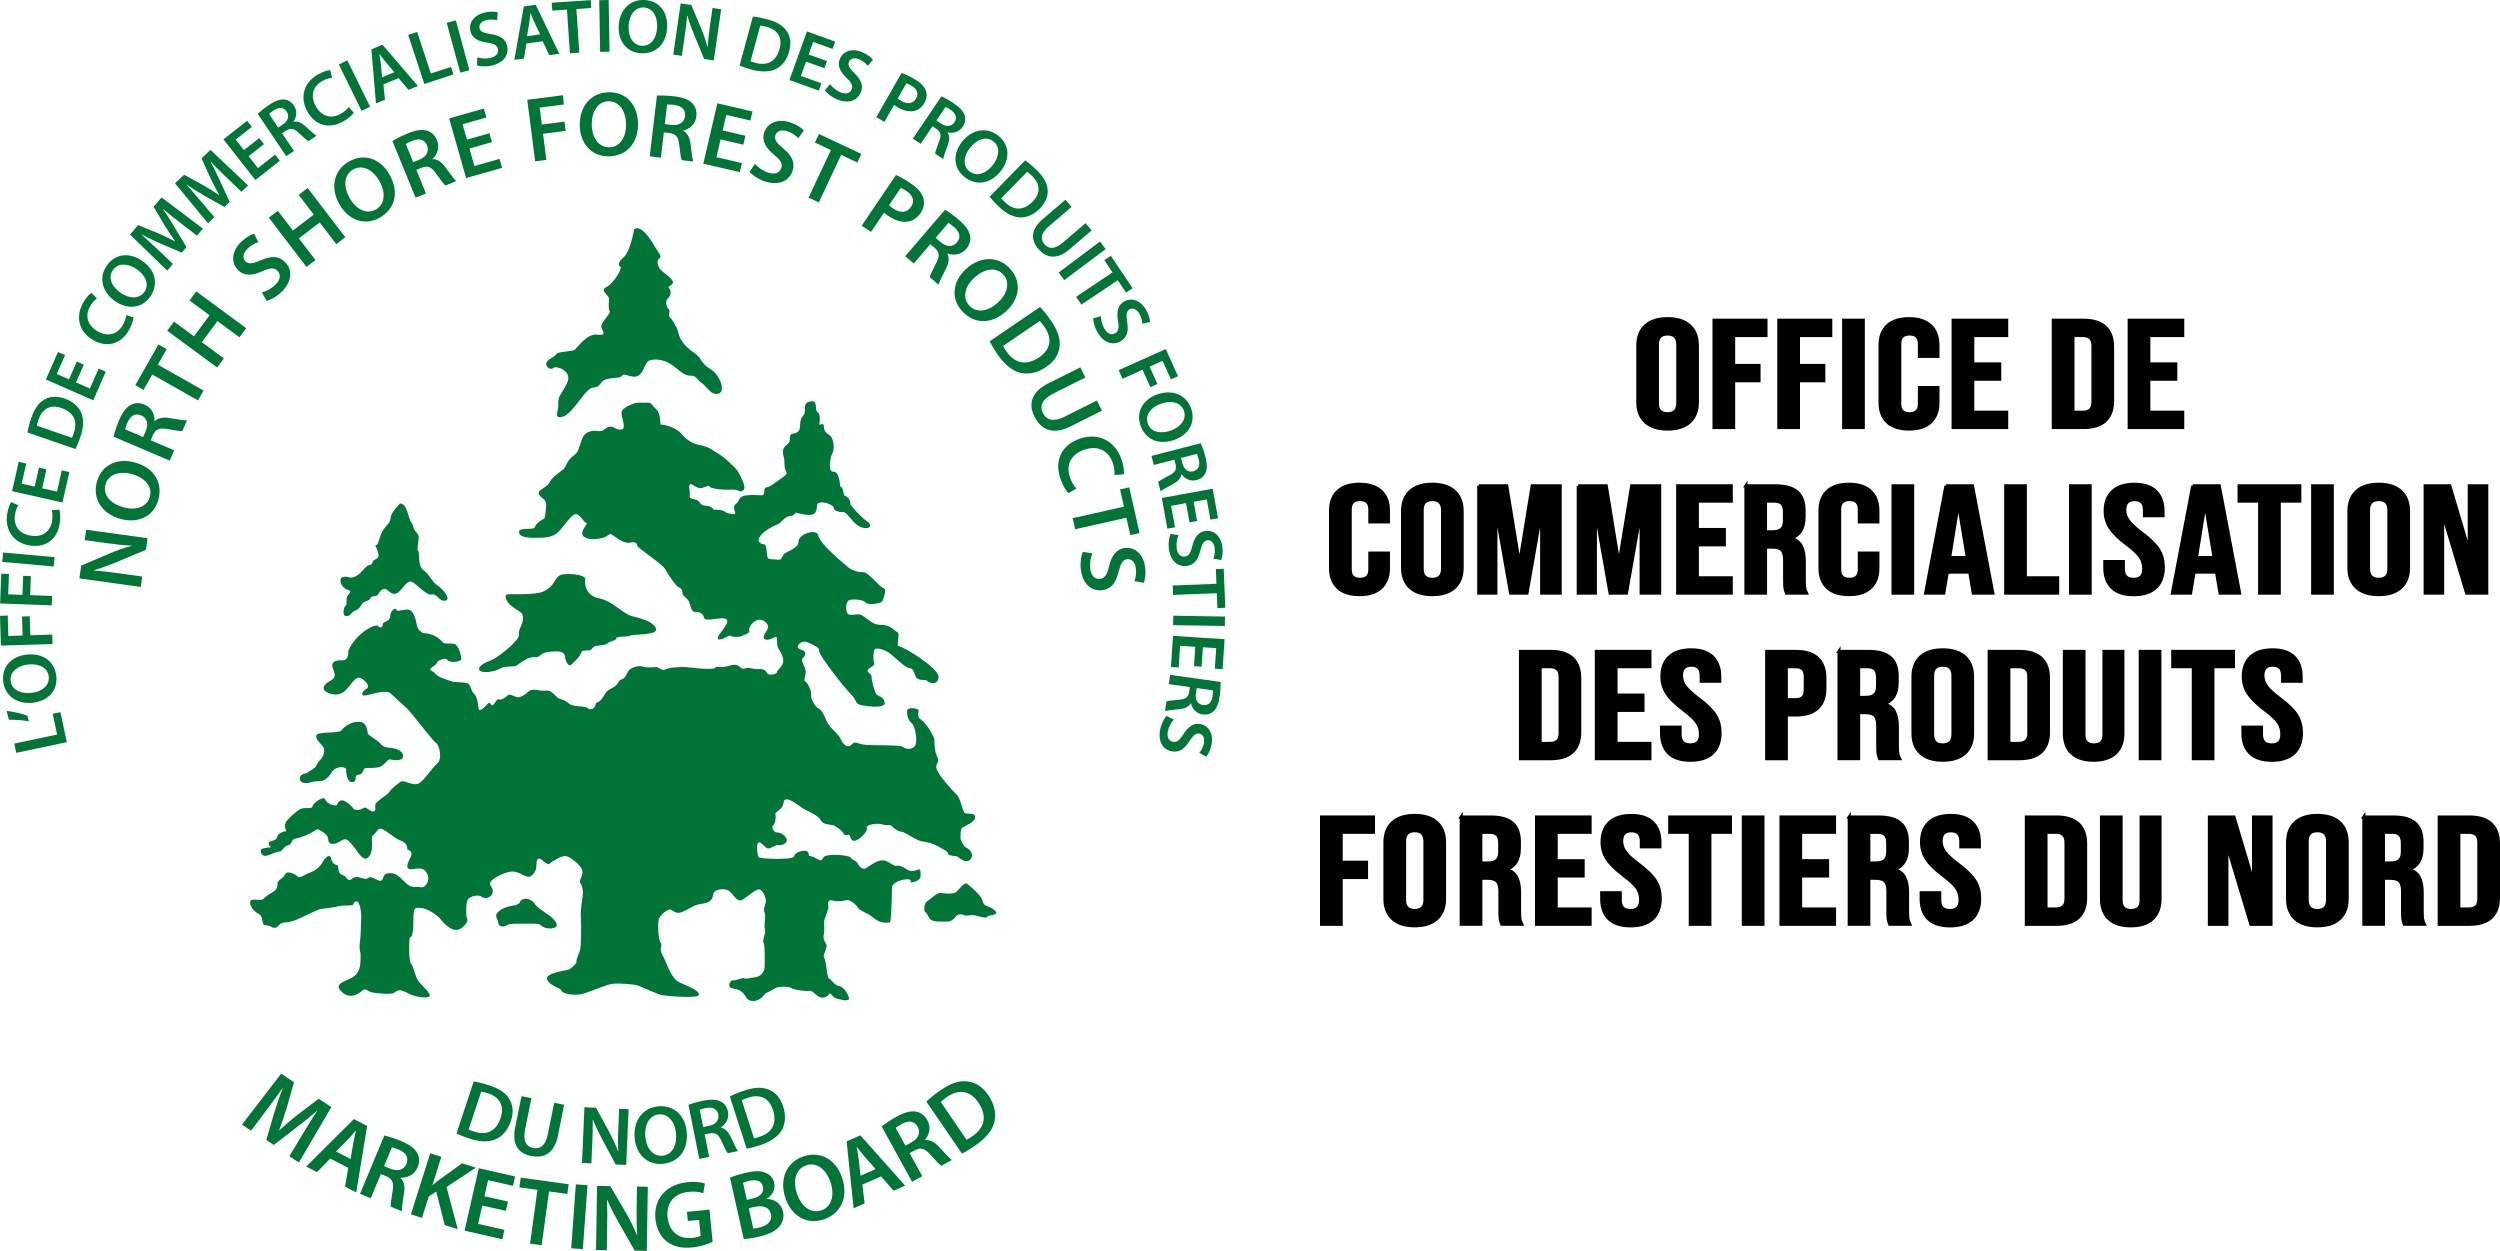 <?xml version="1.0" encoding="UTF-8"?>
<svg id="Layer_2" data-name="Layer 2" xmlns="http://www.w3.org/2000/svg" viewBox="0 0 815.2 407.86">
  <defs>
    <style>
      .cls-1 {
        stroke: #000;
        stroke-miterlimit: 10;
      }

      .cls-2 {
        fill: #007537;
      }
    </style>
  </defs>
  <g id="Layer_2-2" data-name="Layer 2">
    <g>
      <path class="cls-1" d="m536.55,137.61c-1.67-1.53-2.5-3.7-2.5-6.5v-18.4c0-2.8.83-4.96,2.5-6.5,1.67-1.53,4.08-2.3,7.22-2.3s5.55.77,7.22,2.3c1.67,1.54,2.5,3.7,2.5,6.5v18.4c0,2.8-.83,4.97-2.5,6.5-1.67,1.53-4.08,2.3-7.22,2.3s-5.55-.77-7.22-2.3Zm10.54-6.15v-19.1c0-2.3-1.11-3.45-3.32-3.45s-3.32,1.15-3.32,3.45v19.1c0,2.3,1.11,3.45,3.32,3.45s3.32-1.15,3.32-3.45Z"/>
      <path class="cls-1" d="m558.91,104.41h16.94v5h-10.54v9.75h8.27v5h-8.27v15.25h-6.4v-35Z"/>
      <path class="cls-1" d="m580.04,104.41h16.94v5h-10.54v9.75h8.27v5h-8.27v15.25h-6.4v-35Z"/>
      <path class="cls-1" d="m601.18,104.41h6.4v35h-6.4v-35Z"/>
      <path class="cls-1" d="m615.47,137.66c-1.61-1.5-2.42-3.62-2.42-6.35v-18.8c0-2.73.81-4.85,2.42-6.35,1.61-1.5,3.95-2.25,7.02-2.25s5.41.75,7.02,2.25c1.61,1.5,2.42,3.62,2.42,6.35v3.7h-6.06v-4.05c0-2.17-1.07-3.25-3.2-3.25s-3.2,1.08-3.2,3.25v19.55c0,2.13,1.07,3.2,3.2,3.2s3.2-1.07,3.2-3.2v-5.35h6.06v4.95c0,2.73-.81,4.85-2.42,6.35-1.61,1.5-3.95,2.25-7.02,2.25s-5.41-.75-7.02-2.25Z"/>
      <path class="cls-1" d="m636.87,104.41h17.47v5h-11.06v9.25h8.79v5h-8.79v10.75h11.06v5h-17.47v-35Z"/>
      <path class="cls-1" d="m669.54,104.41h9.78c3.18,0,5.57.73,7.16,2.2s2.39,3.62,2.39,6.45v17.7c0,2.83-.8,4.98-2.39,6.45-1.59,1.47-3.98,2.2-7.16,2.2h-9.78v-35Zm9.67,30c1.05,0,1.85-.27,2.42-.8s.84-1.4.84-2.6v-18.2c0-1.2-.28-2.07-.84-2.6-.56-.53-1.37-.8-2.42-.8h-3.26v25h3.26Z"/>
      <path class="cls-1" d="m694.28,104.41h17.47v5h-11.06v9.25h8.79v5h-8.79v10.75h11.06v5h-17.47v-35Z"/>
      <path class="cls-1" d="m436.28,191.65c-1.61-1.5-2.42-3.62-2.42-6.35v-18.8c0-2.73.81-4.85,2.42-6.35,1.61-1.5,3.95-2.25,7.02-2.25s5.41.75,7.02,2.25c1.61,1.5,2.42,3.62,2.42,6.35v3.7h-6.06v-4.05c0-2.17-1.07-3.25-3.2-3.25s-3.2,1.08-3.2,3.25v19.55c0,2.13,1.07,3.2,3.2,3.2s3.2-1.07,3.2-3.2v-5.35h6.06v4.95c0,2.73-.81,4.85-2.42,6.35-1.61,1.5-3.95,2.25-7.02,2.25s-5.41-.75-7.02-2.25Z"/>
      <path class="cls-1" d="m459.84,191.6c-1.67-1.53-2.5-3.7-2.5-6.5v-18.4c0-2.8.83-4.96,2.5-6.5,1.67-1.53,4.08-2.3,7.22-2.3s5.55.77,7.22,2.3c1.67,1.54,2.5,3.7,2.5,6.5v18.4c0,2.8-.83,4.97-2.5,6.5-1.67,1.53-4.08,2.3-7.22,2.3s-5.55-.77-7.22-2.3Zm10.54-6.15v-19.1c0-2.3-1.11-3.45-3.32-3.45s-3.32,1.15-3.32,3.45v19.1c0,2.3,1.11,3.45,3.32,3.45s3.32-1.15,3.32-3.45Z"/>
      <path class="cls-1" d="m482.19,158.41h9.14l4.08,25.05h.12l4.08-25.05h9.14v35h-6.05v-26.5h-.12l-4.66,26.5h-5.36l-4.66-26.5h-.12v26.5h-5.59v-35Z"/>
      <path class="cls-1" d="m514.63,158.41h9.14l4.08,25.05h.12l4.08-25.05h9.14v35h-6.05v-26.5h-.12l-4.66,26.5h-5.36l-4.66-26.5h-.12v26.5h-5.59v-35Z"/>
      <path class="cls-1" d="m547.06,158.41h17.47v5h-11.06v9.25h8.79v5h-8.79v10.75h11.06v5h-17.47v-35Z"/>
      <path class="cls-1" d="m569.3,158.41h9.49c3.3,0,5.71.66,7.22,1.97,1.51,1.32,2.27,3.34,2.27,6.07v2.15c0,3.63-1.4,5.93-4.19,6.9v.1c1.55.4,2.65,1.22,3.29,2.45.64,1.23.96,2.88.96,4.95v6.15c0,1,.04,1.81.12,2.42.08.62.27,1.23.58,1.83h-6.52c-.23-.57-.39-1.1-.47-1.6-.08-.5-.12-1.4-.12-2.7v-6.4c0-1.6-.3-2.71-.9-3.35-.6-.63-1.64-.95-3.11-.95h-2.21v15h-6.4v-35Zm8.73,15c1.28,0,2.24-.28,2.88-.85.64-.57.96-1.52.96-2.85v-2.7c0-1.27-.26-2.18-.79-2.75s-1.35-.85-2.47-.85h-2.91v10h2.33Z"/>
      <path class="cls-1" d="m595.88,191.65c-1.61-1.5-2.42-3.62-2.42-6.35v-18.8c0-2.73.81-4.85,2.42-6.35,1.61-1.5,3.95-2.25,7.02-2.25s5.41.75,7.02,2.25c1.61,1.5,2.42,3.62,2.42,6.35v3.7h-6.06v-4.05c0-2.17-1.07-3.25-3.2-3.25s-3.2,1.08-3.2,3.25v19.55c0,2.13,1.07,3.2,3.2,3.2s3.2-1.07,3.2-3.2v-5.35h6.06v4.95c0,2.73-.81,4.85-2.42,6.35-1.61,1.5-3.95,2.25-7.02,2.25s-5.41-.75-7.02-2.25Z"/>
      <path class="cls-1" d="m617.28,158.41h6.4v35h-6.4v-35Z"/>
      <path class="cls-1" d="m634.51,158.41h8.68l6.64,35h-6.4l-1.16-6.95v.1h-7.28l-1.16,6.85h-5.94l6.64-35Zm6.99,23.4l-2.85-17.3h-.12l-2.8,17.3h5.76Z"/>
      <path class="cls-1" d="m654.02,158.41h6.4v30h10.54v5h-16.94v-35Z"/>
      <path class="cls-1" d="m675.16,158.41h6.4v35h-6.4v-35Z"/>
      <path class="cls-1" d="m688.72,191.63c-1.59-1.52-2.39-3.69-2.39-6.52v-2h6.06v2.4c0,2.27,1.11,3.4,3.32,3.4,1.09,0,1.91-.28,2.47-.83.56-.55.84-1.44.84-2.67,0-1.47-.39-2.76-1.16-3.87-.78-1.12-2.21-2.46-4.31-4.03-2.64-2-4.48-3.81-5.53-5.43-1.05-1.62-1.57-3.44-1.57-5.47,0-2.77.82-4.91,2.45-6.42,1.63-1.52,4-2.28,7.1-2.28s5.39.76,6.96,2.28c1.57,1.52,2.36,3.69,2.36,6.52v1.45h-6.06v-1.8c0-1.2-.27-2.07-.82-2.62-.54-.55-1.34-.82-2.39-.82-2.14,0-3.2,1.12-3.2,3.35,0,1.27.4,2.45,1.19,3.55.8,1.1,2.24,2.43,4.34,4,2.68,2,4.52,3.82,5.53,5.45,1.01,1.63,1.51,3.55,1.51,5.75,0,2.87-.83,5.07-2.47,6.6-1.65,1.53-4.05,2.3-7.19,2.3s-5.45-.76-7.05-2.28Z"/>
      <path class="cls-1" d="m714.98,158.41h8.68l6.64,35h-6.4l-1.16-6.95v.1h-7.28l-1.16,6.85h-5.94l6.64-35Zm6.99,23.4l-2.85-17.3h-.12l-2.8,17.3h5.76Z"/>
      <path class="cls-1" d="m736.82,163.41h-6.7v-5h19.8v5h-6.7v30h-6.4v-30Z"/>
      <path class="cls-1" d="m754.11,158.41h6.4v35h-6.4v-35Z"/>
      <path class="cls-1" d="m768.43,191.6c-1.67-1.53-2.5-3.7-2.5-6.5v-18.4c0-2.8.83-4.96,2.5-6.5,1.67-1.53,4.08-2.3,7.22-2.3s5.55.77,7.22,2.3c1.67,1.54,2.5,3.7,2.5,6.5v18.4c0,2.8-.83,4.97-2.5,6.5-1.67,1.53-4.08,2.3-7.22,2.3s-5.55-.77-7.22-2.3Zm10.54-6.15v-19.1c0-2.3-1.11-3.45-3.32-3.45s-3.32,1.15-3.32,3.45v19.1c0,2.3,1.11,3.45,3.32,3.45s3.32-1.15,3.32-3.45Z"/>
      <path class="cls-1" d="m790.79,158.41h8.04l6.23,20.95h.12v-20.95h5.71v35h-6.58l-7.69-25.55h-.12v25.55h-5.71v-35Z"/>
      <path class="cls-1" d="m495.79,212.4h9.78c3.18,0,5.57.73,7.16,2.2s2.39,3.62,2.39,6.45v17.7c0,2.83-.8,4.98-2.39,6.45-1.59,1.47-3.98,2.2-7.16,2.2h-9.78v-35Zm9.67,30c1.05,0,1.85-.27,2.42-.8s.84-1.4.84-2.6v-18.2c0-1.2-.28-2.07-.84-2.6-.56-.53-1.37-.8-2.42-.8h-3.26v25h3.26Z"/>
      <path class="cls-1" d="m520.54,212.4h17.47v5h-11.06v9.25h8.79v5h-8.79v10.75h11.06v5h-17.47v-35Z"/>
      <path class="cls-1" d="m544.18,245.62c-1.59-1.52-2.39-3.69-2.39-6.52v-2h6.06v2.4c0,2.27,1.11,3.4,3.32,3.4,1.09,0,1.91-.28,2.47-.83.56-.55.84-1.44.84-2.67,0-1.47-.39-2.76-1.16-3.87-.78-1.12-2.21-2.46-4.31-4.03-2.64-2-4.48-3.81-5.53-5.43-1.05-1.62-1.57-3.44-1.57-5.47,0-2.77.82-4.91,2.45-6.42,1.63-1.52,4-2.28,7.1-2.28s5.39.76,6.96,2.28c1.57,1.52,2.36,3.69,2.36,6.52v1.45h-6.06v-1.8c0-1.2-.27-2.07-.82-2.62-.54-.55-1.34-.82-2.39-.82-2.14,0-3.2,1.12-3.2,3.35,0,1.27.4,2.45,1.19,3.55.8,1.1,2.24,2.43,4.34,4,2.68,2,4.52,3.82,5.53,5.45,1.01,1.63,1.51,3.55,1.51,5.75,0,2.87-.83,5.07-2.47,6.6-1.65,1.53-4.05,2.3-7.19,2.3s-5.45-.76-7.05-2.28Z"/>
      <path class="cls-1" d="m576.08,212.4h9.43c3.18,0,5.57.73,7.16,2.2,1.59,1.47,2.39,3.62,2.39,6.45v3.45c0,2.83-.8,4.98-2.39,6.45-1.59,1.47-3.98,2.2-7.16,2.2h-3.03v14.25h-6.4v-35Zm9.43,15.75c1.05,0,1.83-.25,2.36-.75s.79-1.35.79-2.55v-4.15c0-1.2-.26-2.05-.79-2.55s-1.31-.75-2.36-.75h-3.03v10.75h3.03Z"/>
      <path class="cls-1" d="m599.66,212.4h9.49c3.3,0,5.71.66,7.22,1.97,1.51,1.32,2.27,3.34,2.27,6.07v2.15c0,3.63-1.4,5.93-4.19,6.9v.1c1.55.4,2.65,1.22,3.29,2.45.64,1.23.96,2.88.96,4.95v6.15c0,1,.04,1.81.12,2.42.08.62.27,1.23.58,1.83h-6.52c-.23-.57-.39-1.1-.47-1.6-.08-.5-.12-1.4-.12-2.7v-6.4c0-1.6-.3-2.71-.9-3.35-.6-.63-1.64-.95-3.11-.95h-2.21v15h-6.4v-35Zm8.73,15c1.28,0,2.24-.28,2.88-.85.64-.57.96-1.52.96-2.85v-2.7c0-1.27-.26-2.18-.79-2.75s-1.35-.85-2.47-.85h-2.91v10h2.33Z"/>
      <path class="cls-1" d="m626.28,245.6c-1.67-1.53-2.5-3.7-2.5-6.5v-18.4c0-2.8.83-4.96,2.5-6.5,1.67-1.53,4.08-2.3,7.22-2.3s5.55.77,7.22,2.3c1.67,1.54,2.5,3.7,2.5,6.5v18.4c0,2.8-.83,4.97-2.5,6.5-1.67,1.53-4.08,2.3-7.22,2.3s-5.55-.77-7.22-2.3Zm10.54-6.15v-19.1c0-2.3-1.11-3.45-3.32-3.45s-3.32,1.15-3.32,3.45v19.1c0,2.3,1.11,3.45,3.32,3.45s3.32-1.15,3.32-3.45Z"/>
      <path class="cls-1" d="m648.63,212.4h9.78c3.18,0,5.57.73,7.16,2.2s2.39,3.62,2.39,6.45v17.7c0,2.83-.8,4.98-2.39,6.45-1.59,1.47-3.98,2.2-7.16,2.2h-9.78v-35Zm9.67,30c1.05,0,1.85-.27,2.42-.8s.84-1.4.84-2.6v-18.2c0-1.2-.28-2.07-.84-2.6-.56-.53-1.37-.8-2.42-.8h-3.26v25h3.26Z"/>
      <path class="cls-1" d="m675.59,245.62c-1.63-1.52-2.45-3.69-2.45-6.52v-26.7h6.4v27.1c0,1.2.28,2.07.84,2.6.56.53,1.37.8,2.42.8s1.85-.27,2.42-.8.84-1.4.84-2.6v-27.1h6.17v26.7c0,2.83-.82,5.01-2.45,6.52-1.63,1.52-4,2.28-7.1,2.28s-5.47-.76-7.1-2.28Z"/>
      <path class="cls-1" d="m697.89,212.4h6.4v35h-6.4v-35Z"/>
      <path class="cls-1" d="m715.19,217.4h-6.7v-5h19.8v5h-6.7v30h-6.4v-30Z"/>
      <path class="cls-1" d="m733.76,245.62c-1.59-1.52-2.39-3.69-2.39-6.52v-2h6.06v2.4c0,2.27,1.11,3.4,3.32,3.4,1.09,0,1.91-.28,2.47-.83.56-.55.84-1.44.84-2.67,0-1.47-.39-2.76-1.16-3.87-.78-1.12-2.21-2.46-4.31-4.03-2.64-2-4.48-3.81-5.53-5.43-1.05-1.62-1.57-3.44-1.57-5.47,0-2.77.82-4.91,2.45-6.42,1.63-1.52,4-2.28,7.1-2.28s5.39.76,6.96,2.28c1.57,1.52,2.36,3.69,2.36,6.52v1.45h-6.06v-1.8c0-1.2-.27-2.07-.82-2.62-.54-.55-1.34-.82-2.39-.82-2.14,0-3.2,1.12-3.2,3.35,0,1.27.4,2.45,1.19,3.55.8,1.1,2.24,2.43,4.34,4,2.68,2,4.52,3.82,5.53,5.45,1.01,1.63,1.51,3.55,1.51,5.75,0,2.87-.83,5.07-2.47,6.6-1.65,1.53-4.05,2.3-7.19,2.3s-5.45-.76-7.05-2.28Z"/>
      <path class="cls-1" d="m430.93,266.4h16.94v5h-10.54v9.75h8.27v5h-8.27v15.25h-6.4v-35Z"/>
      <path class="cls-1" d="m454.1,299.59c-1.67-1.53-2.5-3.7-2.5-6.5v-18.4c0-2.8.83-4.96,2.5-6.5,1.67-1.53,4.08-2.3,7.22-2.3s5.55.77,7.22,2.3c1.67,1.54,2.5,3.7,2.5,6.5v18.4c0,2.8-.83,4.97-2.5,6.5-1.67,1.53-4.08,2.3-7.22,2.3s-5.55-.77-7.22-2.3Zm10.54-6.15v-19.1c0-2.3-1.11-3.45-3.32-3.45s-3.32,1.15-3.32,3.45v19.1c0,2.3,1.11,3.45,3.32,3.45s3.32-1.15,3.32-3.45Z"/>
      <path class="cls-1" d="m476.46,266.4h9.49c3.3,0,5.71.66,7.22,1.97,1.51,1.32,2.27,3.34,2.27,6.07v2.15c0,3.63-1.4,5.93-4.19,6.9v.1c1.55.4,2.65,1.22,3.29,2.45.64,1.23.96,2.88.96,4.95v6.15c0,1,.04,1.81.12,2.42.08.62.27,1.23.58,1.83h-6.52c-.23-.57-.39-1.1-.47-1.6-.08-.5-.12-1.4-.12-2.7v-6.4c0-1.6-.3-2.71-.9-3.35-.6-.63-1.64-.95-3.11-.95h-2.21v15h-6.4v-35Zm8.73,15c1.28,0,2.24-.28,2.88-.85.64-.57.96-1.52.96-2.85v-2.7c0-1.27-.26-2.18-.79-2.75s-1.35-.85-2.47-.85h-2.91v10h2.33Z"/>
      <path class="cls-1" d="m501.03,266.4h17.47v5h-11.06v9.25h8.79v5h-8.79v10.75h11.06v5h-17.47v-35Z"/>
      <path class="cls-1" d="m524.67,299.62c-1.59-1.52-2.39-3.69-2.39-6.52v-2h6.06v2.4c0,2.27,1.11,3.4,3.32,3.4,1.09,0,1.91-.28,2.47-.83.56-.55.84-1.44.84-2.67,0-1.47-.39-2.76-1.16-3.87-.78-1.12-2.21-2.46-4.31-4.03-2.64-2-4.48-3.81-5.53-5.43-1.05-1.62-1.57-3.44-1.57-5.47,0-2.77.82-4.91,2.45-6.42,1.63-1.52,4-2.28,7.1-2.28s5.39.76,6.96,2.28c1.57,1.52,2.36,3.69,2.36,6.52v1.45h-6.06v-1.8c0-1.2-.27-2.07-.82-2.62-.54-.55-1.34-.82-2.39-.82-2.14,0-3.2,1.12-3.2,3.35,0,1.27.4,2.45,1.19,3.55.8,1.1,2.24,2.43,4.34,4,2.68,2,4.52,3.82,5.53,5.45,1.01,1.63,1.51,3.55,1.51,5.75,0,2.87-.83,5.07-2.47,6.6-1.65,1.53-4.05,2.3-7.19,2.3s-5.45-.76-7.05-2.28Z"/>
      <path class="cls-1" d="m551.16,271.4h-6.7v-5h19.8v5h-6.7v30h-6.4v-30Z"/>
      <path class="cls-1" d="m568.46,266.4h6.4v35h-6.4v-35Z"/>
      <path class="cls-1" d="m580.74,266.4h17.47v5h-11.06v9.25h8.79v5h-8.79v10.75h11.06v5h-17.47v-35Z"/>
      <path class="cls-1" d="m602.98,266.4h9.49c3.3,0,5.71.66,7.22,1.97,1.51,1.32,2.27,3.34,2.27,6.07v2.15c0,3.63-1.4,5.93-4.19,6.9v.1c1.55.4,2.65,1.22,3.29,2.45.64,1.23.96,2.88.96,4.95v6.15c0,1,.04,1.81.12,2.42.08.62.27,1.23.58,1.83h-6.52c-.23-.57-.39-1.1-.47-1.6-.08-.5-.12-1.4-.12-2.7v-6.4c0-1.6-.3-2.71-.9-3.35-.6-.63-1.64-.95-3.11-.95h-2.21v15h-6.4v-35Zm8.73,15c1.28,0,2.24-.28,2.88-.85.64-.57.96-1.52.96-2.85v-2.7c0-1.27-.26-2.18-.79-2.75s-1.35-.85-2.47-.85h-2.91v10h2.33Z"/>
      <path class="cls-1" d="m628.84,299.62c-1.59-1.52-2.39-3.69-2.39-6.52v-2h6.06v2.4c0,2.27,1.11,3.4,3.32,3.4,1.09,0,1.91-.28,2.47-.83.56-.55.84-1.44.84-2.67,0-1.47-.39-2.76-1.16-3.87-.78-1.12-2.21-2.46-4.31-4.03-2.64-2-4.48-3.81-5.53-5.43-1.05-1.62-1.57-3.44-1.57-5.47,0-2.77.82-4.91,2.45-6.42,1.63-1.52,4-2.28,7.1-2.28s5.39.76,6.96,2.28c1.57,1.52,2.36,3.69,2.36,6.52v1.45h-6.06v-1.8c0-1.2-.27-2.07-.82-2.62-.54-.55-1.34-.82-2.39-.82-2.14,0-3.2,1.12-3.2,3.35,0,1.27.4,2.45,1.19,3.55.8,1.1,2.24,2.43,4.34,4,2.68,2,4.52,3.82,5.53,5.45,1.01,1.63,1.51,3.55,1.51,5.75,0,2.87-.83,5.07-2.47,6.6-1.65,1.53-4.05,2.3-7.19,2.3s-5.45-.76-7.05-2.28Z"/>
      <path class="cls-1" d="m660.75,266.4h9.78c3.18,0,5.57.73,7.16,2.2s2.39,3.62,2.39,6.45v17.7c0,2.83-.8,4.98-2.39,6.45-1.59,1.47-3.98,2.2-7.16,2.2h-9.78v-35Zm9.67,30c1.05,0,1.85-.27,2.42-.8s.84-1.4.84-2.6v-18.2c0-1.2-.28-2.07-.84-2.6-.56-.53-1.37-.8-2.42-.8h-3.26v25h3.26Z"/>
      <path class="cls-1" d="m687.7,299.62c-1.63-1.52-2.45-3.69-2.45-6.52v-26.7h6.4v27.1c0,1.2.28,2.07.84,2.6.56.53,1.37.8,2.42.8s1.85-.27,2.42-.8.84-1.4.84-2.6v-27.1h6.17v26.7c0,2.83-.82,5.01-2.45,6.52-1.63,1.52-4,2.28-7.1,2.28s-5.47-.76-7.1-2.28Z"/>
      <path class="cls-1" d="m720.43,266.4h8.04l6.23,20.95h.12v-20.95h5.71v35h-6.58l-7.69-25.55h-.12v25.55h-5.71v-35Z"/>
      <path class="cls-1" d="m748.43,299.59c-1.67-1.53-2.5-3.7-2.5-6.5v-18.4c0-2.8.83-4.96,2.5-6.5,1.67-1.53,4.08-2.3,7.22-2.3s5.55.77,7.22,2.3c1.67,1.54,2.5,3.7,2.5,6.5v18.4c0,2.8-.83,4.97-2.5,6.5-1.67,1.53-4.08,2.3-7.22,2.3s-5.55-.77-7.22-2.3Zm10.54-6.15v-19.1c0-2.3-1.11-3.45-3.32-3.45s-3.32,1.15-3.32,3.45v19.1c0,2.3,1.11,3.45,3.32,3.45s3.32-1.15,3.32-3.45Z"/>
      <path class="cls-1" d="m770.79,266.4h9.49c3.3,0,5.71.66,7.22,1.97,1.51,1.32,2.27,3.34,2.27,6.07v2.15c0,3.63-1.4,5.93-4.19,6.9v.1c1.55.4,2.65,1.22,3.29,2.45.64,1.23.96,2.88.96,4.95v6.15c0,1,.04,1.81.12,2.42.08.62.27,1.23.58,1.83h-6.52c-.23-.57-.39-1.1-.47-1.6-.08-.5-.12-1.4-.12-2.7v-6.4c0-1.6-.3-2.71-.9-3.35-.6-.63-1.64-.95-3.11-.95h-2.21v15h-6.4v-35Zm8.73,15c1.28,0,2.24-.28,2.88-.85.64-.57.96-1.52.96-2.85v-2.7c0-1.27-.26-2.18-.79-2.75s-1.35-.85-2.47-.85h-2.91v10h2.33Z"/>
      <path class="cls-1" d="m795.37,266.4h9.78c3.18,0,5.57.73,7.16,2.2s2.39,3.62,2.39,6.45v17.7c0,2.83-.8,4.98-2.39,6.45-1.59,1.47-3.98,2.2-7.16,2.2h-9.78v-35Zm9.67,30c1.05,0,1.85-.27,2.42-.8s.84-1.4.84-2.6v-18.2c0-1.2-.28-2.07-.84-2.6-.56-.53-1.37-.8-2.42-.8h-3.26v25h3.26Z"/>
    </g>
    <g>
      <path class="cls-2" d="m5.29,245.48l-.64-3.01,13.97-2.95-1.43-6.77,2.52-.53,2.07,9.78-16.49,3.49Z"/>
      <path class="cls-2" d="m2.17,231.81c2.36.28,5.05.9,6.74,1.57l.52,1.81c-1.91-.33-4.48-.54-6.53-.49l-.73-2.89Z"/>
      <path class="cls-2" d="m8.64,213.46c5.61-.63,9.2,2.41,9.72,7.03.53,4.72-2.74,8.11-7.65,8.66-5.14.58-9.13-2.24-9.66-6.96-.55-4.89,2.83-8.19,7.6-8.73Zm1.65,12.47c3.4-.38,5.94-2.4,5.61-5.33-.33-2.96-3.28-4.31-6.78-3.92-3.15.35-5.98,2.26-5.64,5.31.34,3.03,3.35,4.33,6.81,3.94Z"/>
      <path class="cls-2" d="m.3,210.52l-.3-9.72,2.52-.08.2,6.65,4.65-.14-.19-6.2,2.52-.08.19,6.2,7.15-.22.09,3.07-16.85.51Z"/>
      <path class="cls-2" d="m.04,196.78l.36-9.72,2.52.09-.25,6.65,4.65.17.23-6.19,2.52.09-.23,6.19,7.14.27-.11,3.07L.04,196.78Z"/>
      <path class="cls-2" d="m1,180.17l16.78,1.5-.27,3.06-16.78-1.5.27-3.06Z"/>
      <path class="cls-2" d="m19.35,166.21c.26.77.43,2.41.13,4.42-.78,5.29-4.6,8.01-9.67,7.26-5.49-.81-8.24-5.11-7.49-10.21.3-2,.93-3.38,1.34-3.95l2.33,1.03c-.46.74-.92,1.79-1.13,3.17-.5,3.39,1.26,6.15,5.27,6.75,3.66.54,6.33-1.26,6.87-4.92.18-1.24.13-2.56-.13-3.41l2.47-.14Z"/>
      <path class="cls-2" d="m15.15,153.03l-1.39,6.19,4.83,1.09,1.56-6.92,2.46.55-2.24,9.92-16.43-3.7,2.15-9.56,2.46.55-1.48,6.56,4.24.96,1.39-6.19,2.44.55Z"/>
      <path class="cls-2" d="m8.95,141.01c.23-1.35.67-3.02,1.27-4.75,1.03-2.98,2.35-4.82,4.08-5.86,1.78-1.1,4-1.4,6.72-.46,2.84.98,4.63,2.68,5.48,4.67.9,2.08.76,4.86-.31,7.96-.59,1.7-1.12,2.95-1.57,3.85l-15.67-5.4Zm14.5,1.75c.21-.38.42-.99.62-1.58,1.33-3.77.02-6.74-4.02-8.13-3.51-1.24-6.22.1-7.48,3.74-.32.92-.47,1.61-.52,2.04l11.39,3.93Z"/>
      <path class="cls-2" d="m27.34,118.89l-2.55,5.81,4.53,1.99,2.86-6.5,2.31,1.02-4.09,9.32-15.43-6.78,3.94-8.97,2.31,1.02-2.71,6.16,3.98,1.75,2.55-5.81,2.29,1.01Z"/>
      <path class="cls-2" d="m43.53,103.49c-.03.82-.48,2.4-1.48,4.16-2.65,4.65-7.19,5.8-11.64,3.27-4.82-2.75-5.83-7.75-3.28-12.23,1-1.76,2.09-2.81,2.68-3.19l1.79,1.8c-.7.52-1.51,1.33-2.2,2.55-1.7,2.98-1.05,6.19,2.47,8.2,3.22,1.83,6.36,1.12,8.19-2.1.62-1.09,1.04-2.34,1.12-3.22l2.35.77Z"/>
      <path class="cls-2" d="m46.27,85c4.66,3.2,5.38,7.85,2.75,11.68-2.69,3.92-7.37,4.34-11.46,1.54-4.27-2.93-5.44-7.67-2.75-11.59,2.79-4.06,7.5-4.35,11.46-1.63Zm-6.91,10.51c2.82,1.94,6.07,2.07,7.74-.36,1.68-2.45.34-5.4-2.56-7.4-2.62-1.8-6-2.21-7.74.33-1.73,2.52-.29,5.47,2.57,7.43Z"/>
      <path class="cls-2" d="m58.77,72.63c-1.72-1.33-3.8-2.94-5.54-4.45l-.05.06c1.23,1.76,2.51,3.77,3.64,5.72l3.98,6.6-1.54,1.81-6.95-2.95c-2.06-.9-4.2-1.93-6.11-2.96l-.03.04c1.65,1.5,3.62,3.31,5.29,4.89l4.92,4.67-1.86,2.19-12.12-11.77,2.62-3.09,6.59,2.71c1.89.82,3.76,1.72,5.46,2.61l.05-.06c-1.1-1.52-2.31-3.31-3.39-5.08l-3.64-6.14,2.59-3.05,13.48,10.17-1.94,2.29-5.45-4.2Z"/>
      <path class="cls-2" d="m73.75,57.76c-1.56-1.51-3.46-3.34-5.02-5.03l-.05.05c1.02,1.89,2.07,4.02,2.99,6.08l3.23,6.99-1.73,1.63-6.58-3.69c-1.95-1.12-3.96-2.38-5.75-3.62l-.04.03c1.47,1.67,3.23,3.69,4.72,5.44l4.38,5.19-2.09,1.97-10.74-13.03,2.95-2.78,6.25,3.42c1.79,1.02,3.55,2.12,5.14,3.19l.05-.05c-.92-1.64-1.93-3.54-2.81-5.42l-2.94-6.51,2.91-2.74,12.27,11.59-2.18,2.06-4.95-4.78Z"/>
      <path class="cls-2" d="m86.06,47l-5,3.92,3.06,3.89,5.59-4.39,1.56,1.99-8,6.29-10.41-13.26,7.71-6.05,1.56,1.99-5.29,4.15,2.69,3.42,5-3.92,1.54,1.97Z"/>
      <path class="cls-2" d="m84.04,37.13c.84-.81,2.19-1.9,3.66-2.89,2.01-1.35,3.6-1.94,5.07-1.78,1.2.13,2.29.81,3.09,1.99,1.21,1.8.82,3.85-.17,5.21l.04.06c1.25-.3,2.5.27,3.76,1.38,1.61,1.45,3.07,2.81,3.72,3.16l-2.63,1.77c-.49-.27-1.59-1.19-3.15-2.67-1.62-1.56-2.68-1.69-4.16-.76l-1.29.87,3.87,5.74-2.53,1.7-9.29-13.79Zm6.69,4.48l1.51-1.02c1.72-1.16,2.19-2.8,1.25-4.19-1.03-1.53-2.59-1.51-4.25-.4-.81.54-1.29.96-1.49,1.19l2.97,4.42Z"/>
      <path class="cls-2" d="m115.34,36.78c-.45.68-1.64,1.82-3.41,2.81-4.66,2.63-9.15,1.29-11.67-3.17-2.73-4.83-1.03-9.64,3.46-12.17,1.76-1,3.23-1.34,3.94-1.36l.62,2.46c-.87.09-1.97.37-3.19,1.06-2.98,1.69-4.08,4.77-2.08,8.3,1.82,3.22,4.88,4.22,8.1,2.4,1.09-.61,2.1-1.47,2.61-2.19l1.63,1.86Z"/>
      <path class="cls-2" d="m113.25,19.67l7.43,15.13-2.76,1.35-7.43-15.13,2.76-1.35Z"/>
      <path class="cls-2" d="m125.03,27.54l.5,4.96-2.93,1.22-1.5-17.63,3.62-1.51,11.53,13.44-3.04,1.27-3.24-3.82-4.94,2.06Zm3.56-4l-2.82-3.32c-.69-.82-1.39-1.78-2-2.58l-.05.02c.14,1,.37,2.18.47,3.21l.4,4.33,3.99-1.66Z"/>
      <path class="cls-2" d="m133.11,11.37l2.92-.96,4.46,13.56,6.58-2.16.8,2.45-9.5,3.12-5.27-16Z"/>
      <path class="cls-2" d="m148.63,6.62l4.43,16.26-2.97.81-4.43-16.26,2.97-.81Z"/>
      <path class="cls-2" d="m155.64,18.71c1.1.35,2.67.52,4.21.19,1.93-.42,2.81-1.55,2.52-2.9-.27-1.25-1.26-1.8-3.52-2.11-2.92-.39-4.97-1.46-5.48-3.83-.58-2.69,1.23-5.23,4.8-6,1.79-.38,3.19-.28,4.14-.02l-.21,2.58c-.66-.19-1.9-.41-3.44-.08-1.91.41-2.52,1.62-2.31,2.57.27,1.27,1.35,1.65,3.74,2.03,3.09.46,4.8,1.6,5.31,3.97.57,2.64-.94,5.39-5.19,6.31-1.74.37-3.65.25-4.67-.09l.12-2.64Z"/>
      <path class="cls-2" d="m171.66,14.16l-.8,4.93-3.15.42,3.1-17.42,3.89-.52,7.68,15.97-3.27.44-2.15-4.53-5.3.72Zm4.47-2.95l-1.87-3.94c-.46-.97-.89-2.08-1.26-3.01h-.05c-.12,1.01-.21,2.2-.37,3.24l-.73,4.29,4.29-.58Z"/>
      <path class="cls-2" d="m184.88,3.14l-4.79.32-.17-2.57,12.7-.85.17,2.57-4.84.32.95,14.25-3.07.2-.95-14.25Z"/>
      <path class="cls-2" d="m198.48.01l.28,16.85-3.07.05-.28-16.85,3.07-.05Z"/>
      <path class="cls-2" d="m217.55,8.92c-.29,5.64-3.87,8.69-8.51,8.45-4.74-.24-7.55-4.01-7.3-8.96.26-5.17,3.69-8.65,8.44-8.41,4.92.25,7.62,4.12,7.38,8.91Zm-12.57-.39c-.17,3.42,1.41,6.25,4.35,6.4,2.97.15,4.78-2.54,4.96-6.06.16-3.17-1.26-6.27-4.33-6.43-3.05-.15-4.81,2.61-4.99,6.08Z"/>
      <path class="cls-2" d="m219.54,17.8l2.41-16.68,3.46.5,3.27,7.77c.85,2.02,1.53,4.09,2.04,6h.05c.12-2.25.36-4.41.73-6.96l.84-5.82,2.82.41-2.41,16.68-3.14-.45-3.29-7.98c-.8-1.96-1.62-4.18-2.17-6.17h-.08c-.19,2.19-.48,4.39-.88,7.14l-.86,5.96-2.8-.4Z"/>
      <path class="cls-2" d="m245.5,5.4c1.36.14,3.06.47,4.82.94,3.04.82,4.97,2.02,6.12,3.68,1.22,1.7,1.67,3.89.91,6.67-.78,2.9-2.36,4.8-4.28,5.78-2.02,1.03-4.8,1.08-7.96.23-1.74-.47-3.01-.92-3.95-1.3l4.33-15.99Zm-.76,14.58c.39.18,1.02.35,1.62.52,3.85,1.07,6.72-.43,7.84-4.56,1-3.59-.52-6.2-4.24-7.21-.94-.25-1.64-.36-2.07-.38l-3.15,11.63Z"/>
      <path class="cls-2" d="m268.81,22.25l-5.97-2.15-1.68,4.66,6.68,2.41-.86,2.38-9.57-3.45,5.72-15.85,9.22,3.33-.86,2.38-6.33-2.28-1.48,4.09,5.97,2.16-.85,2.35Z"/>
      <path class="cls-2" d="m270.66,27.43c.68.93,1.85,1.99,3.29,2.63,1.81.8,3.19.4,3.74-.86.52-1.17.04-2.2-1.61-3.77-2.13-2.04-3.16-4.1-2.18-6.32,1.11-2.51,4.07-3.5,7.4-2.03,1.67.74,2.74,1.65,3.36,2.42l-1.69,1.96c-.42-.54-1.3-1.45-2.74-2.09-1.78-.79-2.99-.17-3.38.72-.53,1.19.12,2.13,1.83,3.84,2.23,2.19,2.93,4.11,1.95,6.33-1.09,2.47-3.93,3.81-7.91,2.05-1.62-.72-3.1-1.95-3.73-2.82l1.65-2.06Z"/>
      <path class="cls-2" d="m293.97,23.78c1.05.37,2.45,1,4.26,2.03,1.95,1.12,3.15,2.35,3.64,3.66.46,1.21.37,2.69-.41,4.05-.79,1.39-1.88,2.29-3.15,2.6-1.67.46-3.63,0-5.52-1.08-.5-.29-.94-.57-1.25-.83l-3.15,5.52-2.65-1.51,8.24-14.44Zm-1.24,8.33c.28.27.7.54,1.24.85,2,1.14,3.77.86,4.75-.86.93-1.63.3-3.14-1.55-4.19-.74-.42-1.3-.65-1.62-.75l-2.82,4.95Z"/>
      <path class="cls-2" d="m306.99,31.41c1.06.48,2.58,1.32,4.05,2.32,2.01,1.36,3.15,2.61,3.55,4.03.33,1.16.11,2.43-.69,3.61-1.22,1.8-3.27,2.2-4.89,1.79l-.04.06c.74,1.04.68,2.42.12,4.01-.74,2.03-1.46,3.9-1.54,4.64l-2.63-1.78c.07-.55.51-1.92,1.29-3.92.84-2.09.57-3.12-.85-4.14l-1.28-.87-3.88,5.74-2.53-1.71,9.32-13.77Zm-1.65,7.88l1.51,1.02c1.72,1.16,3.41.98,4.35-.41,1.04-1.53.44-2.96-1.22-4.08-.81-.55-1.37-.83-1.66-.94l-2.98,4.41Z"/>
      <path class="cls-2" d="m326.29,55.84c-3.55,4.39-8.25,4.74-11.86,1.81-3.69-2.99-3.74-7.69-.63-11.54,3.26-4.02,8.08-4.81,11.77-1.82,3.83,3.1,3.74,7.82.71,11.55Zm-9.93-7.72c-2.16,2.66-2.54,5.88-.25,7.74,2.31,1.87,5.36.77,7.58-1.97,2-2.47,2.68-5.81.29-7.74-2.37-1.92-5.43-.73-7.61,1.97Z"/>
      <path class="cls-2" d="m334.28,52.29c1.12.78,2.44,1.9,3.75,3.17,2.25,2.2,3.36,4.19,3.56,6.2.24,2.08-.45,4.21-2.46,6.27-2.1,2.15-4.4,3.04-6.56,2.96-2.26-.08-4.72-1.39-7.06-3.68-1.29-1.26-2.18-2.27-2.81-3.06l11.58-11.86Zm-7.78,12.36c.25.35.72.8,1.16,1.24,2.84,2.81,6.08,2.9,9.07-.16,2.62-2.65,2.57-5.67-.19-8.36-.7-.68-1.25-1.12-1.62-1.34l-8.42,8.62Z"/>
      <path class="cls-2" d="m349.42,67.46l-7.47,6.38c-2.51,2.14-2.78,4.18-1.43,5.76,1.45,1.69,3.46,1.71,5.97-.43l7.47-6.38,2,2.34-7.32,6.25c-3.96,3.38-7.44,2.84-10.07-.24-2.53-2.97-2.52-6.3,1.51-9.74l7.34-6.27,2,2.34Z"/>
      <path class="cls-2" d="m360.52,81.22l-13.48,10.11-1.84-2.46,13.48-10.11,1.84,2.46Z"/>
      <path class="cls-2" d="m362.76,88.83l-2.67-3.99,2.14-1.43,7.08,10.57-2.14,1.43-2.7-4.03-11.86,7.95-1.71-2.55,11.86-7.95Z"/>
      <path class="cls-2" d="m359.01,103.09c0,1.15.31,2.7,1.09,4.07.98,1.71,2.33,2.21,3.52,1.52,1.11-.63,1.33-1.74.94-3.99-.51-2.9-.12-5.18,1.99-6.38,2.38-1.37,5.35-.42,7.17,2.75.91,1.58,1.23,2.95,1.28,3.94l-2.52.58c-.02-.68-.19-1.94-.97-3.3-.97-1.69-2.3-1.91-3.15-1.42-1.13.65-1.16,1.79-.8,4.18.5,3.08-.07,5.05-2.17,6.26-2.34,1.34-5.42.75-7.58-3.03-.88-1.54-1.35-3.41-1.33-4.48l2.55-.68Z"/>
      <path class="cls-2" d="m380.14,113.82l3.98,8.87-2.3,1.03-2.72-6.07-4.24,1.9,2.54,5.66-2.3,1.03-2.54-5.66-6.52,2.93-1.26-2.81,15.38-6.9Z"/>
      <path class="cls-2" d="m382.96,143.42c-5.33,1.88-9.51-.27-11.06-4.66-1.58-4.48.84-8.52,5.5-10.17,4.88-1.72,9.41.12,10.99,4.6,1.64,4.64-.9,8.62-5.43,10.22Zm-4.43-11.77c-3.23,1.14-5.25,3.68-4.26,6.47.99,2.81,4.17,3.46,7.49,2.29,2.99-1.06,5.32-3.55,4.3-6.45-1.02-2.88-4.25-3.46-7.52-2.3Z"/>
      <path class="cls-2" d="m391.55,144.51c.48,1.06,1.06,2.7,1.5,4.41.61,2.35.63,4.04,0,5.37-.52,1.09-1.52,1.89-2.9,2.25-2.11.54-3.9-.51-4.85-1.9l-.07.02c-.13,1.27-1.09,2.27-2.56,3.09-1.9,1.03-3.68,1.96-4.22,2.46l-.79-3.07c.42-.37,1.65-1.1,3.57-2.08,2.01-1.01,2.49-1.96,2.1-3.67l-.39-1.5-6.7,1.73-.76-2.95,16.09-4.16Zm-6.45,4.82l.46,1.77c.52,2.01,1.91,2.99,3.53,2.57,1.79-.46,2.29-1.93,1.79-3.87-.24-.94-.47-1.53-.62-1.8l-5.16,1.33Z"/>
      <path class="cls-2" d="m387.87,170.31l-1.13-6.25-4.87.88,1.27,6.99-2.48.45-1.81-10.01,16.58-3,1.75,9.64-2.48.45-1.2-6.62-4.28.78,1.13,6.25-2.46.45Z"/>
      <path class="cls-2" d="m384.31,174.49c-.46,1.06-.8,2.6-.63,4.17.21,1.96,1.25,2.96,2.62,2.81,1.27-.14,1.92-1.06,2.46-3.29.69-2.87,1.97-4.79,4.38-5.06,2.73-.3,5.07,1.76,5.47,5.39.2,1.81-.05,3.2-.41,4.12l-2.54-.48c.26-.63.6-1.85.43-3.42-.21-1.94-1.35-2.67-2.32-2.56-1.29.14-1.78,1.18-2.41,3.51-.78,3.03-2.09,4.6-4.5,4.87-2.68.29-5.27-1.49-5.74-5.81-.19-1.77.13-3.66.58-4.64l2.61.39Z"/>
      <path class="cls-2" d="m396.66,190.37l-.19-4.8,2.57-.1.5,12.71-2.57.1-.19-4.85-14.26.56-.12-3.07,14.26-.56Z"/>
      <path class="cls-2" d="m399.39,204.12l-16.85-.28.05-3.07,16.85.28-.05,3.08Z"/>
      <path class="cls-2" d="m389.33,217.24l.42-6.34-4.94-.33-.47,7.08-2.52-.17.67-10.15,16.82,1.11-.65,9.78-2.52-.17.44-6.71-4.34-.29-.42,6.34-2.49-.16Z"/>
      <path class="cls-2" d="m398.02,222.38c.04,1.17-.05,2.9-.3,4.65-.34,2.4-.96,3.98-2.06,4.96-.9.81-2.13,1.17-3.54.97-2.15-.3-3.41-1.97-3.76-3.61h-.07c-.61,1.12-1.88,1.67-3.55,1.87-2.15.23-4.15.4-4.84.66l.44-3.15c.53-.18,1.95-.38,4.09-.56,2.25-.17,3.05-.86,3.34-2.59l.22-1.54-6.86-.96.42-3.02,16.47,2.31Zm-7.8,1.98l-.25,1.81c-.29,2.06.62,3.5,2.28,3.73,1.83.26,2.86-.91,3.13-2.89.14-.97.15-1.59.12-1.9l-5.28-.74Z"/>
      <path class="cls-2" d="m382.73,234.64c-.77.86-1.58,2.21-1.91,3.75-.42,1.93.25,3.2,1.6,3.49,1.25.27,2.16-.4,3.37-2.34,1.56-2.5,3.38-3.92,5.75-3.41,2.69.58,4.25,3.27,3.48,6.84-.39,1.78-1.06,3.02-1.69,3.78l-2.26-1.26c.44-.52,1.16-1.56,1.49-3.1.41-1.91-.43-2.96-1.39-3.17-1.27-.28-2.06.55-3.4,2.56-1.69,2.62-3.44,3.71-5.81,3.19-2.64-.57-4.53-3.08-3.6-7.33.38-1.73,1.28-3.43,2.01-4.22l2.35,1.2Z"/>
    </g>
    <g>
      <path class="cls-2" d="m45.91,191.39l-20.02-2.78.58-4.16,9.3-3.98c2.41-1.03,4.89-1.87,7.19-2.49v-.06c-2.7-.13-5.3-.4-8.36-.83l-6.98-.97.47-3.39,20.02,2.78-.52,3.77-9.55,4c-2.35.98-5,1.97-7.39,2.64l.02.09c2.61.21,5.25.55,8.55,1l7.16.99-.47,3.36Z"/>
      <path class="cls-2" d="m44.01,150.81c6.52,1.85,9.13,6.85,7.61,12.22-1.55,5.48-6.72,7.77-12.43,6.15-5.98-1.69-9.13-6.63-7.58-12.12,1.61-5.69,6.86-7.82,12.4-6.25Zm-3.82,14.6c3.96,1.12,7.69.02,8.66-3.38.97-3.44-1.69-6.28-5.76-7.43-3.67-1.04-7.67-.21-8.68,3.35-1,3.52,1.76,6.33,5.78,7.46Z"/>
      <path class="cls-2" d="m37.02,142.36c.32-1.36.97-3.34,1.8-5.3,1.14-2.68,2.36-4.31,3.94-5.1,1.29-.66,2.83-.68,4.41,0,2.4,1.02,3.33,3.35,3.23,5.36l.08.04c1.06-1.11,2.7-1.36,4.69-1.06,2.56.41,4.93.83,5.81.75l-1.5,3.5c-.67.04-2.38-.17-4.92-.63-2.65-.51-3.8.04-4.68,1.95l-.73,1.71,7.64,3.26-1.44,3.37-18.35-7.83Zm9.66.15l.86-2.01c.98-2.29.38-4.24-1.47-5.03-2.04-.87-3.59.16-4.53,2.37-.46,1.08-.67,1.8-.73,2.17l5.88,2.51Z"/>
      <path class="cls-2" d="m49.65,122.13l-2.84,5.01-2.69-1.52,7.53-13.29,2.69,1.52-2.87,5.06,14.91,8.44-1.82,3.21-14.91-8.44Z"/>
      <path class="cls-2" d="m56.73,104.87l6.52,4.81,5.07-6.88-6.52-4.81,2.19-2.97,16.28,12-2.19,2.97-7.17-5.29-5.08,6.88,7.17,5.29-2.19,2.97-16.28-12,2.19-2.97Z"/>
      <path class="cls-2" d="m85.37,95.36c1.34-.34,3.05-1.17,4.41-2.48,1.7-1.65,1.87-3.37.72-4.55-1.07-1.1-2.42-1.03-4.92.1-3.22,1.46-5.99,1.67-8.01-.41-2.3-2.37-2.08-6.1,1.07-9.15,1.57-1.53,3.07-2.31,4.2-2.66l1.42,2.76c-.79.22-2.2.8-3.55,2.11-1.68,1.63-1.53,3.25-.72,4.08,1.09,1.12,2.43.82,5.1-.31,3.44-1.5,5.9-1.42,7.92.67,2.26,2.32,2.48,6.08-1.26,9.72-1.53,1.48-3.56,2.58-4.81,2.88l-1.55-2.76Z"/>
      <path class="cls-2" d="m90.59,68.73l4.92,6.44,6.8-5.19-4.92-6.44,2.93-2.24,12.27,16.07-2.93,2.24-5.41-7.08-6.8,5.19,5.41,7.08-2.93,2.24-12.27-16.07,2.93-2.24Z"/>
      <path class="cls-2" d="m127.01,56.93c3.34,5.9,1.67,11.29-3.18,14.04-4.96,2.81-10.23.8-13.16-4.37-3.06-5.4-1.83-11.13,3.13-13.94,5.14-2.91,10.37-.74,13.21,4.27Zm-12.98,7.7c2.03,3.57,5.45,5.42,8.53,3.68,3.1-1.76,3.21-5.65,1.13-9.33-1.88-3.31-5.31-5.54-8.52-3.72-3.18,1.8-3.19,5.74-1.14,9.37Z"/>
      <path class="cls-2" d="m127.96,46c1.19-.74,3.03-1.69,5.01-2.5,2.69-1.1,4.71-1.41,6.39-.86,1.38.44,2.5,1.51,3.14,3.09.99,2.42.02,4.72-1.47,6.08l.03.08c1.54-.05,2.88.93,4.09,2.54,1.54,2.09,2.92,4.06,3.61,4.62l-3.53,1.44c-.5-.44-1.57-1.79-3.05-3.9-1.53-2.23-2.73-2.64-4.7-1.9l-1.72.7,3.14,7.69-3.39,1.38-7.55-18.47Zm6.77,6.89l2.03-.83c2.31-.94,3.25-2.75,2.49-4.61-.84-2.06-2.67-2.41-4.89-1.5-1.08.44-1.74.81-2.04,1.03l2.42,5.92Z"/>
      <path class="cls-2" d="m160.4,46.34l-7.33,2.09,1.63,5.71,8.2-2.34.83,2.91-11.74,3.35-5.54-19.45,11.31-3.22.83,2.91-7.76,2.21,1.43,5.02,7.33-2.09.82,2.89Z"/>
      <path class="cls-2" d="m171.93,32.54l11.58-1.48.38,3.01-7.92,1.01.71,5.53,7.38-.95.39,3.01-7.38.95,1.09,8.51-3.66.47-2.57-20.05Z"/>
      <path class="cls-2" d="m208.04,40.16c.11,6.78-3.94,10.72-9.52,10.81-5.7.09-9.37-4.2-9.47-10.14-.1-6.21,3.73-10.65,9.43-10.75,5.91-.1,9.46,4.32,9.56,10.08Zm-15.08.55c.07,4.11,2.19,7.38,5.73,7.32,3.57-.06,5.53-3.42,5.46-7.65-.06-3.81-2.01-7.41-5.7-7.35-3.66.06-5.55,3.51-5.49,7.68Z"/>
      <path class="cls-2" d="m214.22,31.16c1.4-.07,3.47,0,5.59.24,2.89.35,4.8,1.06,6,2.35.99,1.05,1.45,2.53,1.25,4.23-.31,2.59-2.28,4.14-4.24,4.6v.09c1.36.71,2.05,2.21,2.33,4.21.33,2.58.59,4.96.91,5.79l-3.78-.45c-.23-.63-.51-2.33-.78-4.9-.25-2.69-1.11-3.64-3.18-3.94l-1.85-.22-.98,8.25-3.63-.43,2.36-19.81Zm2.57,9.31l2.17.26c2.47.29,4.18-.83,4.42-2.83.26-2.2-1.17-3.4-3.55-3.69-1.16-.14-1.92-.14-2.29-.09l-.76,6.34Z"/>
      <path class="cls-2" d="m242.38,47.19l-7.42-1.72-1.34,5.79,8.3,1.93-.69,2.95-11.89-2.76,4.58-19.69,11.45,2.66-.69,2.95-7.86-1.83-1.18,5.08,7.42,1.72-.68,2.92Z"/>
      <path class="cls-2" d="m246.16,53.42c.91,1.05,2.41,2.2,4.2,2.82,2.24.78,3.85.16,4.39-1.4.5-1.45-.17-2.63-2.3-4.35-2.75-2.23-4.19-4.6-3.23-7.35,1.08-3.12,4.51-4.6,8.65-3.16,2.07.72,3.44,1.7,4.26,2.56l-1.82,2.51c-.55-.6-1.7-1.6-3.48-2.22-2.21-.77-3.59.09-3.97,1.2-.51,1.47.36,2.54,2.57,4.41,2.88,2.4,3.92,4.63,2.97,7.38-1.06,3.06-4.32,4.95-9.25,3.24-2.01-.7-3.9-2.02-4.74-3.01l1.77-2.63Z"/>
      <path class="cls-2" d="m270.94,48.94l-5.21-2.45,1.32-2.8,13.82,6.5-1.32,2.8-5.27-2.48-7.29,15.5-3.34-1.57,7.29-15.5Z"/>
      <path class="cls-2" d="m292.16,57.06c1.23.54,2.84,1.42,4.91,2.82,2.24,1.51,3.56,3.1,4.02,4.72.44,1.49.19,3.25-.87,4.81-1.08,1.59-2.47,2.57-4.02,2.82-2.04.39-4.34-.33-6.5-1.8-.57-.39-1.08-.77-1.42-1.11l-4.27,6.31-3.03-2.05,11.19-16.52Zm-2.25,9.85c.31.35.79.71,1.41,1.13,2.29,1.55,4.43,1.37,5.76-.59,1.26-1.86.64-3.73-1.47-5.16-.84-.57-1.49-.9-1.87-1.05l-3.84,5.66Z"/>
      <path class="cls-2" d="m308.15,68.38c1.2.72,2.89,1.93,4.51,3.31,2.21,1.89,3.4,3.55,3.69,5.29.24,1.43-.2,2.91-1.31,4.21-1.7,1.98-4.19,2.17-6.08,1.47l-.06.07c.74,1.35.49,2.98-.4,4.8-1.16,2.32-2.27,4.45-2.46,5.32l-2.89-2.48c.16-.65.87-2.22,2.08-4.5,1.28-2.38,1.1-3.64-.45-5.05l-1.41-1.21-5.41,6.31-2.78-2.38,12.98-15.15Zm-3.04,9.17l1.66,1.42c1.89,1.62,3.93,1.63,5.24.11,1.44-1.69.92-3.48-.9-5.04-.89-.76-1.52-1.18-1.85-1.35l-4.16,4.85Z"/>
      <path class="cls-2" d="m328.11,101.47c-5.02,4.55-10.65,4.1-14.4-.03-3.83-4.22-3.02-9.81,1.38-13.8,4.6-4.17,10.47-4.22,14.29,0,3.97,4.38,2.99,9.96-1.28,13.83Zm-10.35-10.98c-3.05,2.76-4.1,6.51-1.72,9.13,2.4,2.65,6.21,1.9,9.35-.94,2.82-2.56,4.25-6.4,1.77-9.13-2.46-2.71-6.3-1.86-9.39.94Z"/>
      <path class="cls-2" d="m339.14,100.1c1.14,1.19,2.43,2.81,3.66,4.62,2.13,3.12,2.96,5.72,2.72,8.13-.21,2.51-1.52,4.85-4.37,6.79-2.97,2.03-5.9,2.53-8.42,1.93-2.64-.63-5.22-2.76-7.44-6-1.22-1.78-2.03-3.19-2.58-4.27l16.43-11.21Zm-12.07,12.7c.21.47.65,1.12,1.08,1.74,2.68,3.98,6.47,4.85,10.71,1.96,3.71-2.49,4.36-6.06,1.76-9.88-.66-.97-1.21-1.61-1.59-1.96l-11.94,8.15Z"/>
      <path class="cls-2" d="m353.92,123.09l-10.54,5.28c-3.54,1.77-4.44,4.07-3.32,6.29,1.2,2.39,3.54,2.99,7.08,1.22l10.54-5.28,1.65,3.3-10.33,5.17c-5.58,2.79-9.48,1.16-11.66-3.19-2.09-4.18-1.12-8.06,4.57-10.91l10.35-5.18,1.65,3.3Z"/>
      <path class="cls-2" d="m348.42,160.82c-.71-.67-1.8-2.32-2.61-4.62-2.13-6.06.4-11.08,6.2-13.12,6.28-2.21,11.61.82,13.66,6.65.81,2.29.9,4.1.78,4.94l-3.04.21c.08-1.04-.02-2.41-.58-3.99-1.36-3.88-4.78-5.82-9.37-4.21-4.19,1.47-6.01,4.88-4.54,9.07.5,1.42,1.3,2.79,2.04,3.54l-2.55,1.53Z"/>
      <path class="cls-2" d="m366.49,165.21l-1.27-5.62,3.01-.68,3.35,14.9-3.01.68-1.28-5.68-16.71,3.76-.81-3.6,16.71-3.76Z"/>
      <path class="cls-2" d="m356.22,180.42c-.54,1.27-.93,3.13-.71,5.01.28,2.35,1.53,3.54,3.17,3.34,1.52-.18,2.29-1.3,2.92-3.97.8-3.45,2.31-5.77,5.2-6.11,3.28-.39,6.1,2.06,6.62,6.41.26,2.18-.03,3.84-.45,4.95l-3.06-.55c.3-.76.71-2.23.48-4.11-.27-2.32-1.64-3.19-2.81-3.05-1.55.18-2.13,1.43-2.86,4.23-.9,3.64-2.46,5.55-5.35,5.89-3.22.38-6.34-1.73-6.95-6.92-.25-2.12.12-4.39.64-5.57l3.13.45Z"/>
    </g>
    <g>
      <path class="cls-2" d="m154.5,352.64c1.46.23,3.27.69,5.14,1.31,3.23,1.07,5.24,2.48,6.38,4.33,1.21,1.91,1.56,4.3.58,7.25-1.02,3.07-2.84,5.03-4.97,5.97-2.24.99-5.24.88-8.6-.24-1.84-.61-3.19-1.17-4.18-1.64l5.63-16.99Zm-1.7,15.67c.41.22,1.08.44,1.72.66,4.09,1.39,7.27-.06,8.73-4.44,1.29-3.81-.19-6.72-4.13-8.03-1-.33-1.74-.49-2.21-.54l-4.1,12.35Z"/>
      <path class="cls-2" d="m173.29,358.09l-2.1,10.4c-.71,3.49.42,5.4,2.62,5.85,2.36.48,4.08-.85,4.79-4.35l2.11-10.4,3.25.66-2.06,10.19c-1.11,5.5-4.44,7.36-8.72,6.5-4.13-.83-6.33-3.68-5.2-9.29l2.07-10.21,3.25.66Z"/>
      <path class="cls-2" d="m189.78,379.23l.79-18.18,3.78.17,4.35,8c1.12,2.08,2.09,4.23,2.84,6.23h.05c-.11-2.43-.09-4.79.03-7.56l.28-6.34,3.08.13-.79,18.18-3.43-.15-4.4-8.22c-1.07-2.02-2.19-4.31-2.99-6.4l-.08.02c.03,2.35-.04,4.75-.17,7.75l-.28,6.5-3.05-.13Z"/>
      <path class="cls-2" d="m223.94,369.24c.49,6.08-2.91,9.85-7.92,10.26-5.11.42-8.66-3.23-9.09-8.56-.45-5.57,2.73-9.79,7.84-10.2,5.3-.43,8.75,3.33,9.17,8.5Zm-13.52,1.37c.3,3.69,2.4,6.5,5.57,6.24,3.2-.26,4.76-3.39,4.46-7.19-.28-3.42-2.24-6.54-5.55-6.27-3.28.27-4.78,3.48-4.48,7.22Z"/>
      <path class="cls-2" d="m224.48,360.27c1.18-.46,2.97-.98,4.85-1.36,2.57-.51,4.4-.44,5.79.33,1.14.62,1.95,1.76,2.25,3.27.46,2.3-.79,4.18-2.33,5.12l.02.08c1.37.22,2.38,1.31,3.18,2.94,1,2.11,1.89,4.08,2.4,4.7l-3.36.67c-.37-.48-1.09-1.85-2.03-3.97-.97-2.23-1.96-2.8-3.83-2.48l-1.64.33,1.47,7.33-3.23.65-3.52-17.61Zm4.81,7.24l1.93-.39c2.2-.44,3.34-1.88,2.99-3.65-.39-1.96-1.95-2.58-4.07-2.16-1.03.21-1.68.42-1.98.56l1.13,5.64Z"/>
      <path class="cls-2" d="m237.99,357.53c1.31-.68,3.04-1.38,4.92-1.98,3.24-1.04,5.69-1.1,7.71-.27,2.11.82,3.8,2.55,4.75,5.5.99,3.08.69,5.74-.48,7.76-1.22,2.12-3.71,3.81-7.08,4.89-1.85.6-3.27.94-4.34,1.14l-5.49-17.04Zm7.89,13.65c.46-.06,1.13-.28,1.77-.49,4.12-1.3,5.83-4.35,4.41-8.74-1.21-3.84-4.12-5.31-8.08-4.03-1,.32-1.7.63-2.1.88l3.99,12.39Z"/>
    </g>
    <g>
      <path class="cls-2" d="m98.75,369.72c1.39-2.31,3.07-5.11,4.68-7.46l-.08-.05c-2,1.76-4.28,3.63-6.52,5.3l-7.55,5.84-2.45-1.64,2.64-8.98c.81-2.67,1.77-5.45,2.77-7.95l-.05-.04c-1.61,2.24-3.55,4.93-5.27,7.22l-5.05,6.73-2.96-1.98,12.76-16.61,4.18,2.79-2.4,8.5c-.74,2.45-1.58,4.88-2.43,7.1l.08.05c1.72-1.57,3.74-3.32,5.77-4.91l7.04-5.36,4.13,2.75-10.59,18.05-3.09-2.07,4.4-7.32Z"/>
      <path class="cls-2" d="m107.68,377.77l-4.32,4.44-3.5-1.81,15.54-15.49,4.32,2.24-3.56,21.68-3.64-1.88,1.04-6.13-5.89-3.05Zm6.64.19l.9-5.33c.23-1.31.58-2.74.86-3.96l-.05-.03c-.83.93-1.78,2.08-2.68,3.01l-3.79,3.83,4.76,2.46Z"/>
      <path class="cls-2" d="m125.31,370.26c1.41.32,3.46.97,5.49,1.82,2.78,1.16,4.47,2.4,5.31,4.02.69,1.33.73,2.92.05,4.55-1.04,2.49-3.43,3.47-5.5,3.38l-.04.09c1.16,1.09,1.43,2.78,1.14,4.84-.4,2.65-.81,5.1-.72,6.01l-3.63-1.51c-.05-.69.15-2.46.61-5.09.5-2.74-.08-3.93-2.06-4.82l-1.77-.74-3.3,7.92-3.49-1.45,7.92-19.03Zm-.06,9.98l2.09.87c2.38.99,4.39.35,5.19-1.57.88-2.12-.2-3.71-2.49-4.66-1.12-.46-1.87-.68-2.25-.73l-2.54,6.09Z"/>
      <path class="cls-2" d="m140.31,376.07l3.61,1.14-2.9,9.16.09.03c.72-.62,1.44-1.17,2.13-1.7l7.42-5.36,4.49,1.42-9.55,6.31,3.67,13.75-4.26-1.35-2.75-10.92-2.45,1.57-2.22,7-3.61-1.14,6.31-19.92Z"/>
      <path class="cls-2" d="m164.94,394.84l-7.68-1.74-1.36,5.99,8.58,1.95-.69,3.05-12.3-2.79,4.63-20.37,11.85,2.69-.69,3.05-8.13-1.85-1.19,5.26,7.68,1.74-.69,3.02Z"/>
      <path class="cls-2" d="m175.26,387.98l-5.9-.81.44-3.16,15.63,2.15-.44,3.16-5.96-.82-2.41,17.54-3.78-.52,2.41-17.54Z"/>
      <path class="cls-2" d="m191.57,386.48l-1.51,20.84-3.8-.28,1.51-20.84,3.8.28Z"/>
      <path class="cls-2" d="m194.35,407.59l.34-20.89,4.34.07,5.25,9.04c1.36,2.35,2.53,4.78,3.45,7.06h.06c-.2-2.79-.25-5.49-.2-8.68l.12-7.28,3.53.06-.34,20.89-3.94-.06-5.3-9.29c-1.3-2.28-2.65-4.88-3.63-7.25l-.09.03c.11,2.7.1,5.46.04,8.9l-.12,7.47-3.5-.06Z"/>
      <path class="cls-2" d="m232.37,404.93c-1.28.62-3.8,1.56-6.58,1.83-3.52.34-6.26-.29-8.42-1.98-2.02-1.58-3.37-4.22-3.65-7.37-.64-6.57,3.63-11.26,10.51-11.93,2.56-.25,4.62.08,5.62.45l-.53,3.14c-1.19-.38-2.62-.65-4.81-.43-4.44.43-7.3,3.36-6.83,8.21.46,4.72,3.64,7.24,7.96,6.82,1.36-.13,2.36-.42,2.83-.71l-.51-5.18-3.67.36-.29-2.99,7.34-.72,1.03,10.52Z"/>
      <path class="cls-2" d="m238.03,384.03c1.12-.51,3.23-1.17,5.32-1.64,2.75-.62,4.52-.67,6.13-.01,1.44.47,2.59,1.61,2.97,3.33.42,1.88-.37,3.86-2.39,5.18v.06c2.28.06,4.63,1.31,5.26,4.12.41,1.81-.06,3.41-1.02,4.65-1.17,1.6-3.41,2.77-7.13,3.61-2.06.46-3.66.67-4.63.75l-4.51-20.05Zm5.5,7.21l1.91-.43c2.57-.58,3.75-2.11,3.36-3.84-.43-1.91-2.08-2.46-4.44-1.92-1.09.24-1.71.45-2.08.63l1.25,5.56Zm2.11,9.38c.5-.02,1.14-.16,1.99-.35,2.39-.54,4.3-1.92,3.74-4.43-.53-2.36-2.81-2.86-5.38-2.29l-1.84.42,1.5,6.65Z"/>
      <path class="cls-2" d="m274.59,384.05c2.2,6.65-.58,11.78-6.05,13.59-5.59,1.85-10.54-1.25-12.46-7.08-2.02-6.09.39-11.66,5.98-13.5,5.8-1.92,10.66,1.34,12.53,6.99Zm-14.71,5.19c1.33,4.03,4.44,6.6,7.91,5.45,3.5-1.16,4.39-5.08,3.02-9.23-1.24-3.74-4.27-6.69-7.89-5.49-3.59,1.19-4.39,5.18-3.04,9.27Z"/>
      <path class="cls-2" d="m281.2,386.27l.74,6.14-3.6,1.58-2.27-21.82,4.46-1.96,14.62,16.4-3.75,1.65-4.11-4.66-6.07,2.67Zm4.32-5.04l-3.57-4.05c-.88-1-1.77-2.17-2.54-3.15l-.06.03c.2,1.23.5,2.69.66,3.97l.59,5.36,4.91-2.16Z"/>
      <path class="cls-2" d="m287.5,367.3c1.13-.9,2.92-2.1,4.85-3.16,2.64-1.45,4.67-2,6.46-1.64,1.47.29,2.74,1.25,3.59,2.8,1.3,2.36.58,4.85-.79,6.41l.04.08c1.57-.23,3.06.62,4.49,2.13,1.82,1.97,3.48,3.82,4.25,4.32l-3.45,1.9c-.57-.39-1.83-1.65-3.6-3.65-1.83-2.11-3.12-2.39-5.05-1.4l-1.69.92,4.13,7.53-3.32,1.82-9.92-18.07Zm7.76,6.28l1.98-1.09c2.26-1.24,3.01-3.21,2.01-5.03-1.1-2.01-3.03-2.16-5.2-.96-1.06.58-1.69,1.04-1.98,1.3l3.18,5.79Z"/>
      <path class="cls-2" d="m302.06,359.21c1.22-1.18,2.9-2.51,4.77-3.79,3.22-2.21,5.9-3.07,8.4-2.82,2.59.22,5.02,1.56,7.03,4.5,2.1,3.07,2.63,6.09,2.01,8.69-.64,2.73-2.84,5.4-6.19,7.7-1.84,1.26-3.29,2.11-4.4,2.68l-11.61-16.96Zm13.15,12.45c.49-.22,1.15-.68,1.79-1.11,4.11-2.78,5-6.69,2-11.06-2.58-3.83-6.27-4.5-10.21-1.8-1,.68-1.66,1.25-2.03,1.65l8.44,12.33Z"/>
    </g>
    <g>
      <path class="cls-2" d="m206.79,74.76s-1.25,7.3-3.38,9.08-1.78,2.85-1.07,3.2-2.31,5.52-4.63,6.59.89,2.67.89,3.74-.36,3.2.18,4.09-3.2,3.74-2.67,5.34,1.78,2.67-1.42,2.31c-3.2-.36-6.23,3.92-7.12,4.81s-5.52.53-6.23,1.6-2.85,1.6-3.2,2.85,1.42,2.49,2.31,1.6,6.05.98,4.63,4.5c-1.42,3.51-3.2,4.4-3.03,7.07s-1.78,5.34,1.6,4.27,7.12-9.26,9.79-9.43,1.96-1.96,4.09-2.67,4.63-.18,5.34-1.25,3.38,1.25,5.34,0,1.96-4.45,3.74-4.98,4.98-.36,8.01,2.14,3.83,2.88,5.49,2.88,2.22,1.78,3.44,2.44,2.78,4,5.33,3.44.67-6.11-2.67-8.11-2.56-3.56-5.33-5.33-4.56-4.22-5-6.33-2.33-4.89-2.89-5.22.44-2.22-.33-2.67-1.11-2.78-.22-3.44,1.33-2.44.44-3.22,1.11-.89,1.22-1.89-1.89-2.44-3.44-3.67-2.11-3.56-1-4.22-.56-2.22-1.22-3.44-4.55-8.03-7-6.07Z"/>
      <path class="cls-2" d="m130.46,164.17s-3,3-3.11,4.67-.67,1.67-2.11,3.56-1.67,4.78-2.33,5.22-.67-.22,0,1.44.89,2.78-.5,3.33-.72,1.78-1.72,1.78-2.33,1.78-3.33,2.78-2.78,1.67-3.56,1.33-2.67-.44-2.78.78.89,2.89,2.56,3.33-.44,1.44-.56,2.67.22,2.11-.44,2.56-1.33,4.56,1.56,2.89c0,0,.89-1.22,1.78-1.44s1.56-1.11,2.11-2.11,2.44-.89,2.72-1.89,2.17-.33,2.62-1.33,1.67-2.33,2.78-1.44,2.22,2,3.67.89,3-4.22,4.56-3.44,4.78,4.56,6.44,4.11,2.44,2.44,4.44,2-1-4-2.67-5-2.67-3.78-4.56-5-1.11-5.44-1.56-6-.33-.56-.22-2.11.78-2.89-.44-4.11-.89-2.33-1.78-3.44-1.22-6.11-3.56-6Z"/>
      <path class="cls-2" d="m207.24,131.39s-4.44,1.33-4.56,3.05,1.67,5.28,0,5.61-2.44-1.11-3.89-.89-2,1.56-3.33,1.44-4.44-.67-5.67,2.56-1,4.11-2.78,5.44-2.22,2.67-2.78,3.78-4,2.67-5,4.89-6,2.56-2.11,5.33c0,0,1.14.78.96,2.33s-.18,4-.74,4.22-2.56,1.44-2.89,2.67-5.22,0-5.22,1.56,1.89,2,5.56,2,5.78-.33,7.56-2.22,4.44-6.22,5.89-5.44,2.22,2.78,3,2.78-2.33,2.78-1.11,4.22,4.22,1.22,6.33.67,2.11-1.67,3-1.11,3.89,3.11,5.89,2.67,2.33.22,2.44,1,8.31,6,9.15,7.67,3.51,5.56,4.4,5.89,1.22,1.11,1.22,2,1.67,1.56,2.11,2.67.78,3.33,1.78,3.33,2.78.11,3.11,1.89,6.33-.78,7.44.67-4,5.67-2.78,6.33,3.22-1.46,3.89-1.06,3.11.49,3.89,0,2.67-.72,2.33-1.83,1.78-3.67,3.56-3.44,2.78,1.78,2.56,2.67-2.56,3.37-.78,3.8,3.56-1.69,3.67-.46-.11,2.56.56,3.56,2.11,3.33,1.22,5-1.78,1.89-1.78,2.56-2.56,1.11-3.11.44-.56-1.56-2.67-1.44-3.22-.78-4.78-.22-1.33-1.89-4.56-1-2.89.44-4.33.44.89.67-3.11.67-6.56-.78-9.44-.56-3.13.22-4.4.78-1.93-.89-3.27-.78-3.33.22-4.33-.22-4,.44-4.56,1.67-1.22,2.44-2.11,2.56-1.22,1.67-2.22,2.33-2.22,1-2.89,2-1.56,2.78-2.67,3.11-.44,1.89-1.89,2.22-.78-.56-3-.78-3.44-.11-4.78-1.22-2-1-3-1.44-2.22-2.89-4.22-2.56-4.22-1-5.56.22-2.89,2.22-4,1.89-2.33-1.22-2.89-.56-2.22,1.67-2.89,1.33-.78.67-1.78,1.67-.78-1.44-1.89-.22-2.67,2.7-2.89,1.74-.33-3.96-1.44-4.96-1.11-2.67-1.89-3.33-4.11-.33-5.44-.78-4.67-1.44-5.33-2.44-2.22-1.11-1.56-1.78,2.11-1.44,2.11-2,2.99-1.78,3.33-.78,4.67.78,4.56-.44-.89-4.44-2.33-4.78-3.11.11-3.67-.44-2.11-2.89-6.44-3.11c0,0-1.78-.67-2.11-2.67s-1.11-5.22-3.33-5-3.11.78-3.33,0-1.89.24-2,2.17-2.44,1.6-2.44,2.72-.89,1.22-1.56.44-6.89,2-9.67,8.11c0,0,.33,3.22-1.89,3.11s-4,.56-3.11,2.67.89,3.11-1,4.11-2.67,2.44-1.44,3.33,4.22,1.89,6.33-.11,3.11-4.33,4.56-4.33,4,2.78,2.56,3.56-2.33,2.56-.33,2.22,6.67-2,8.11-.67,3.89,3.67,5.22,4.78,8.44,10.67,9.56,11.33,2.22,5.33.44,6.78-4.33,5.78-6.22,6.56-4.67-1.33-5.67-.67-3.22,2.44-3.78,3.44-4.78,3.11-4.56,4.44,0,2.11-1.11,1.78-1.89-1.67-2.78-1-2.67.78-3.11.22-2.89-3.33-4.33-2.67-.56,1.67-1.78,1.56-2.67-.78-3.22-2-4,1.22-4.11,2.33-2.78-.11-4.44,1.11-3.56,2.78-4.33,4.22.67,2.78,0,2.78-2.44.67-2.67,1.56-.44,1.22-2.11,1.67,0,2,0,2c0,0-3.33.11-3.33,1s.56,2.33,2.44,1.56,2.89-1.11,3.78-1.22,1.22-1.67,2.67-2,.89-1.89,2.44-2.22,3.78-.86,7.11-3.1c0,0,3.56,1.43,3.56,3.32s2,2,4.11.56,2.78.33,4.11,1.78,3.44,5.89,5.22,3.11,0-5.89,1.33-6.89,1.33-2.42,2.78-1.88,4.11,2.99,5.56,3.54,2.78,1.22,2.67,3.11c0,0,2.11.44,1.11,2.44s-1.78,3.78-.22,4,4-1.22,5.44,1.22-.44,5-1.89,4.67-3.11.56-5.11-1.56-3.44-3.33-5.56-3-1.22,2.22-2.44,2.44-2.89-1.89-4.11-.89-3.33-1.22-5,.11-1.78-.22-2.67-.78-2.11-.11-2.11-3.44c0,0-1.89-.11-2.22-2.11s-2-.44-2.78,1-2.44,2.89-4.11,3.44-3.33,2-4,1.33-3.44-2.22-4.11-.78-2.78,2.11-2.56,3.11-.56,2.22-1.44,2.67-2.22,1.33-3.11,2.22-3.33-.22-4.11.56.33,3.22,2.44,4.33.67,3.78,2.44,3.78,1.67.89,3,.78,1.11-1.78,3.67-1.78,5.67-2.11,11-4.33c0,0,4.44-.44,5.89-.89s4.89,0,5-.67.89-1.22,1.44-.78,1.22,3.11,1.11,5.11-.11,6-.44,8.22.22,3.33.22,3.33c0,0,.11,3.89-.33,4.89s-.67,2.44-3.22,3.56-4.56,1.89-3.11,3.67,3.33,2.33,5.33,1.44,2.22-2.11,3.22-1.56,1.22.89,3.44,1.11,5.11.56,6.11-.44,2.56-.33,4.44.67,6.33,1.72,6.67.64-3.11-3.64-4-5.31-1.33-4.33-2.11-5.22-.67-8.22-.33-8.44,1.11-.33,1.11-5.33.56-4.44,2.56-4.33,5.44,2.44,6.33,3.67c0,0,3.78,5.22,6.78,2.89s1.67-3.56,1.67-3.56c0,0-.56-5.28.83-6.22s3.39-1.11,4.17-.39,3.11.39,3.5-1.39-1.39-2.33-.67-3.56,5.56-3.78,7.94-3.28,4.06,2.33,5.22,1.44,1.28-1.44,1.61-2.17-.06-3.33.89-3.56,2.83,2.5,3.61,1.67,4-2.61,5.22-2.5,5.11,2.94,5.44,4.78-1.33,3.17-.61,4.17.83,2.61.78,3.44-.83,5.33-.67,7.33.22,9.5-.33,11.22-1.17,2.44-1.11,3.89c0,0-1.56,2-2.72,2.28s-7.83,1.17-6.78,3.28,4.22,2.44,4.67,3.56,4.17,1.61,6.61,1.06,8.22-3.28,10.33-3.39,6.89.17,8.11.67,6.67,2.94,7.72,3.11,11.72,1.22,12-.11-3.06-2.61-6.17-4-4.28-6.56-5.67-8.94.22-2.89-.67-4.17-.89-6.94-.5-7.83,2.83-3.33,3.89-2.83,1.83,1.56,3.83.67,3.72-2.22,5.56-2.5,4.06-.5,4.33-2.89,4.11-2.28,5.28-1.39,2.56,3.61,4,3,5.06-4.22,6.22-3.39,1.89,2.94,1.72,4.06-.94,2.28-.39,3.39-.33,3.94.11,5.39-1,3.56-.44,4.44.33,7.44.33,8.11-.78,2.78-2.89,3.11-3.44.67-3.78.33-3.22,1-3.67.67-2.67,2.33.44,2.78,3.33,2.33,4.33,3.33,3.67,1.22,5.78-1.78c0,0,1.67-.78,3.11-1.67s5-.56,5.44-.11,4.11,1.11,5.67.89,2.56,2.33,4.56,2.22,1.89-1.56,2.44-1.33.67,1.33,2.56,1.78,4,.89,3.44-.67-1.89-3.44-3.22-3.56-2.33-2.11-3.11-2.33-1-6-1.67-6.89,1.33-3.44.67-4.44-1.11-2-.78-3.22,0-3,.11-4.22,1.67-4,1.33-5.11.22-2.11,1.44-1.67,3.22.22,4.44-.11,3.33,1.56,3.78,2.44,3.33,1.89,4.56,2.89,2.89,2.44,5.78,1.89c0,0,.56,1.89.78-11.56,0,0,.33-1.67,3.67-2.33s2.33.89,2.33.89c0,0,3.33-.11,3.33-2.22s0-2.33-1.44-1.78-2.67.11-3-.22-2.44-1.56-3.33-1.22-2.67-1.67-4.56-1.78-4.56,2-5.44,2.56-2-.11-2.67-1.44-1.89-1.11-2.33-2-8.11-1.44-8.89-.11-1,1.11-2.22.44-1.67-.78-2.33-.89.22-1.56-1.44-1.67-3.44.78-3.67,1.89-11,.78-11.44.22-1-4.33-.11-4.78,2,1.67,3,1.89,2.89-1.44,3.44-1.11,3-.33,2.78-1.67-1.89-2.44-3.22-2.44-1.78-2.11-1.22-2.33,1-2.22.75-3.47,2.25-1.08,2.67-4,5.33,1.5,6.75,2.25,4.67,2.08,5.42,3.67,3.75,1.17,4.67,1.83,2.33,1.5,2.75,2.5,1.75-.17,2,.58.58,2.17,2.08,1.58,3.92-3.08,3.42-4.08,3.5-1.67,4.92-1.17,2.92-.08,3.5.75,2,1.58,3,1.67,5,3,6.75,3.17,4.08.92,5.25,1.67,3.17,1.58,3.08,2.25,2.25.92,2.67.83,3,2.92,4.58,1.17-.33-3.5-1.33-3.92-1.92-2.92-1.83-3.17-.17-2.75.58-3.33,4.33-1.75,4.17-3.5-2.83-.58-3.5-1.42-1.17-4.58-2.58-5.92-5.67-6.08-6.42-8.17,1.25-2,.17-4.08-.83-4.92-.92-5.67-2.42-5.17-4.42-6.5.25-3.08-1.42-3.5-3.08-.17-3.08.75,0,2.67,1.42,3.83,2.17,6.67,1,7.75-3,.83-3.83.08-10.83-.33-13-.75-2.42-1.25-3.75.08-2.75-.25-3.42-1.75-2.33-2.83-3.58-4.25-2.17-5.17-3.58-5.75-2.83-3.67-2.58-4.67-1.17-4-1.92-4.25.67-2.58,0-4.17-1.42-3.08-.75-3.42,1.25-2.17.08-2.5-2.17-.92-1.58-1.75,1.75-1.67,3.83-.58,3.08,1.42,3,2.58,7.67,11.33,10.17,13.83,1.25,3.25,3.58,3.75,8.25,1.2,7.58-1.03-2.33-1.56-2.92-2.89-1.42-4.5-1.33-5.42-1.83-1.42-1.17-2.25,2.17-1.17,2-1.83-.58-4.58.42-4.92,2.92.25,4.42,1.25,5.33,5.08,6.83,5.08,1.33,2.5,2.42,3.33,2.75.17,3.17.75,3.5,1.83,3.75-1.17-11.58-10-12.83-10.08.42-4-.5-4.5-2.33-2.58-5.58-2.5-5.33-3.42-7.08-3.42-3,.5-3.67-.25-.83-4.25.92-4.5,4.17,0,5,.92,5.17.33,5.5-.58,1.5-3.83.25-4.17-5-5.25-6.5-5.17-3.75-.5-5.08-1.67-9.17-7.58-9.58-10.17-6.5-.67-6.5,1.83-4.42,3.25-5,4.42-.67,1.67-1.83,1.5-2.92.08-3.25-.67-.17-4.33-1.17-4.33-3.17-1.08-.42-3.58,5.08-2.75,5.75-3.5,2-2.17,3.33-2.17,1.25-1.17,2.08-1c0,0,5.17,1.67,6.08-.25s-.17-3.08,1.75-3.17,4.25,1.08,4.17,1.83,1.5,1.42,3,1.33,3.33,4.17,6.08,5,3.75-.67,1.75-2-5.42-5.25-5.42-5.58.17-1.92-2.08-2.92c0,0-.25-2.75-1.25-2.83,0,0-.17-4.92-2.17-4.83s-1.08-4.75-.33-6.08.5-5-1.08-5.92-1.75-2-1.75-3-1.5-.25-1.5-.25c0,0,.67-3.45-.5-4.14s.33-4.11-2.42-3.53-1.33,3-1.92,4.08-1.33.92-1.42,4c-.08,3.08-2.75,1.83-3.17,3s.33,1.92-1.08,3-1.58,2.42-1.08,3.92,0,3.08.58,4.33.67,1.33-1,2.5-4.08,3.17-5.17,3.17-.42,2.42-1.25,2.58-6.75-.75-7.58,1.25-1.75,1.42-1.75,2.67.83,2.17,0,2.25-2.58-.33-3.08-.83-2.67-.75-3.25-.58-.5-1.25-2.92-1.33-1.33-1.75-3.67-2.08-1.25-1.25-1.58-2.83-.08-2.5.83-2,1.92,1.42,3.33,1.08,2.08-1.08,2.33-.42,4.25,1.17,7.08,1,2.75,1.25,4,.17-1.83-6.33-2.5-7-3.42-3.58-5.75-4.92-2.58-2.08-6.25-2.83-5.42-3.33-6.08-4-3.17-2.42-6.5-2.67c0,0,.08-3.67-1.33-4.92s-1.42-1.83-2.08-2.08-4.72-.03-4.72-.03Z"/>
      <path class="cls-2" d="m164.94,193.94s-.57,1.84,2.04,3.82,3.69,1.78,3.56,4.01-1.59,3.31-1.34,5.21-7,7.57-9.09,8.33-4.58,2.1-3.75,3.24,5.02.51,6.61-.51,4.64-.45,5.47-1.02,3.82-2.99,5.85-2.73,1.53-1.46,5.02-1.78,4.77.06,4.96,1.72,1.21,3.37,2.04,2.48,2.67-2.23,3.43-4.32c0,0,.32-.32,1.97-.32s1.21-1.14,2.48-1.4,3.43-.25,3.88-.89,2.86-.83,2.93-1.65,3.5-.29,4.39-.84,9.41-.05,8.52-2.34-4.77-3.25-7.82-4.04-6.17-4.86-10.75-5.81-4.71-4.77-4.52-6.3-7.38-2.35-8.84-.83-1.27,2.99-4.39,4.71-12.15.7-12.66,1.27Z"/>
      <path class="cls-2" d="m108.48,251.27s2.43-2.08,4.39-.59c0,0-.12,1.72.53,3.26s2.14,1.25,2.43.53-.3-1.67,1.19-1.88,1.31-1.68,1.9-2.04,4.27.24,5.7-.89,1.96-2.2,2.67-2.02,3.62.71,4.09-.71-1.31-2.67-3.03-2.91-3.32-.3-4.03-1.25-3.2-2.49-4.03-3.14-.12-4.21-3.26-4.27-5.04,2.02-5.81,2.91-7.77.24-8.07,1.48.83,2.08,2.02,3.5.18,3.5-.53,4.27-1.16,1.31-1.53,2.2-2.44,1.78-2.68,2.14-2.67.3-2.67,1.96,2.02,1.81,3.74,1.23,3.38.13,4.87-1.11,2.14-2.67,2.14-2.67Z"/>
      <path class="cls-2" d="m167.86,295.21s1.49-.33,1.64-.98,1.26-1.35,2.29-1.17,2.2.89,2.62,1.73,3.5,2.94,4.76,3.78,3.32,3.04,1.87,3.83-3.83.14-4.44-.51-.84-.7-3.97-.7-6.4-.05-6.87.28-2.9,1.4-3.22-.37-1.64-2.52.23-4.06,5.09-1.82,5.09-1.82Z"/>
      <path class="cls-2" d="m306.61,291.16s4.03.64,5.12-.26,2.69-3.39,3.59-2.75,4.42,3.71,4.87,5.06.58,1.86,1.66,2.24,4.1,1.92,2.63,2.63-2.05.19-2.63.9-3.2-.51-4.48-.58-2.31.38-2.82.06-1.99-.58-2.63.13-1.54,1.99-3.07,1.92-4.93.38-5.83-1.15-.7-1.47-1.28-1.92-.51-2.88.64-3.59,3.18-2.82,4.23-2.69Z"/>
    </g>
  </g>
</svg>